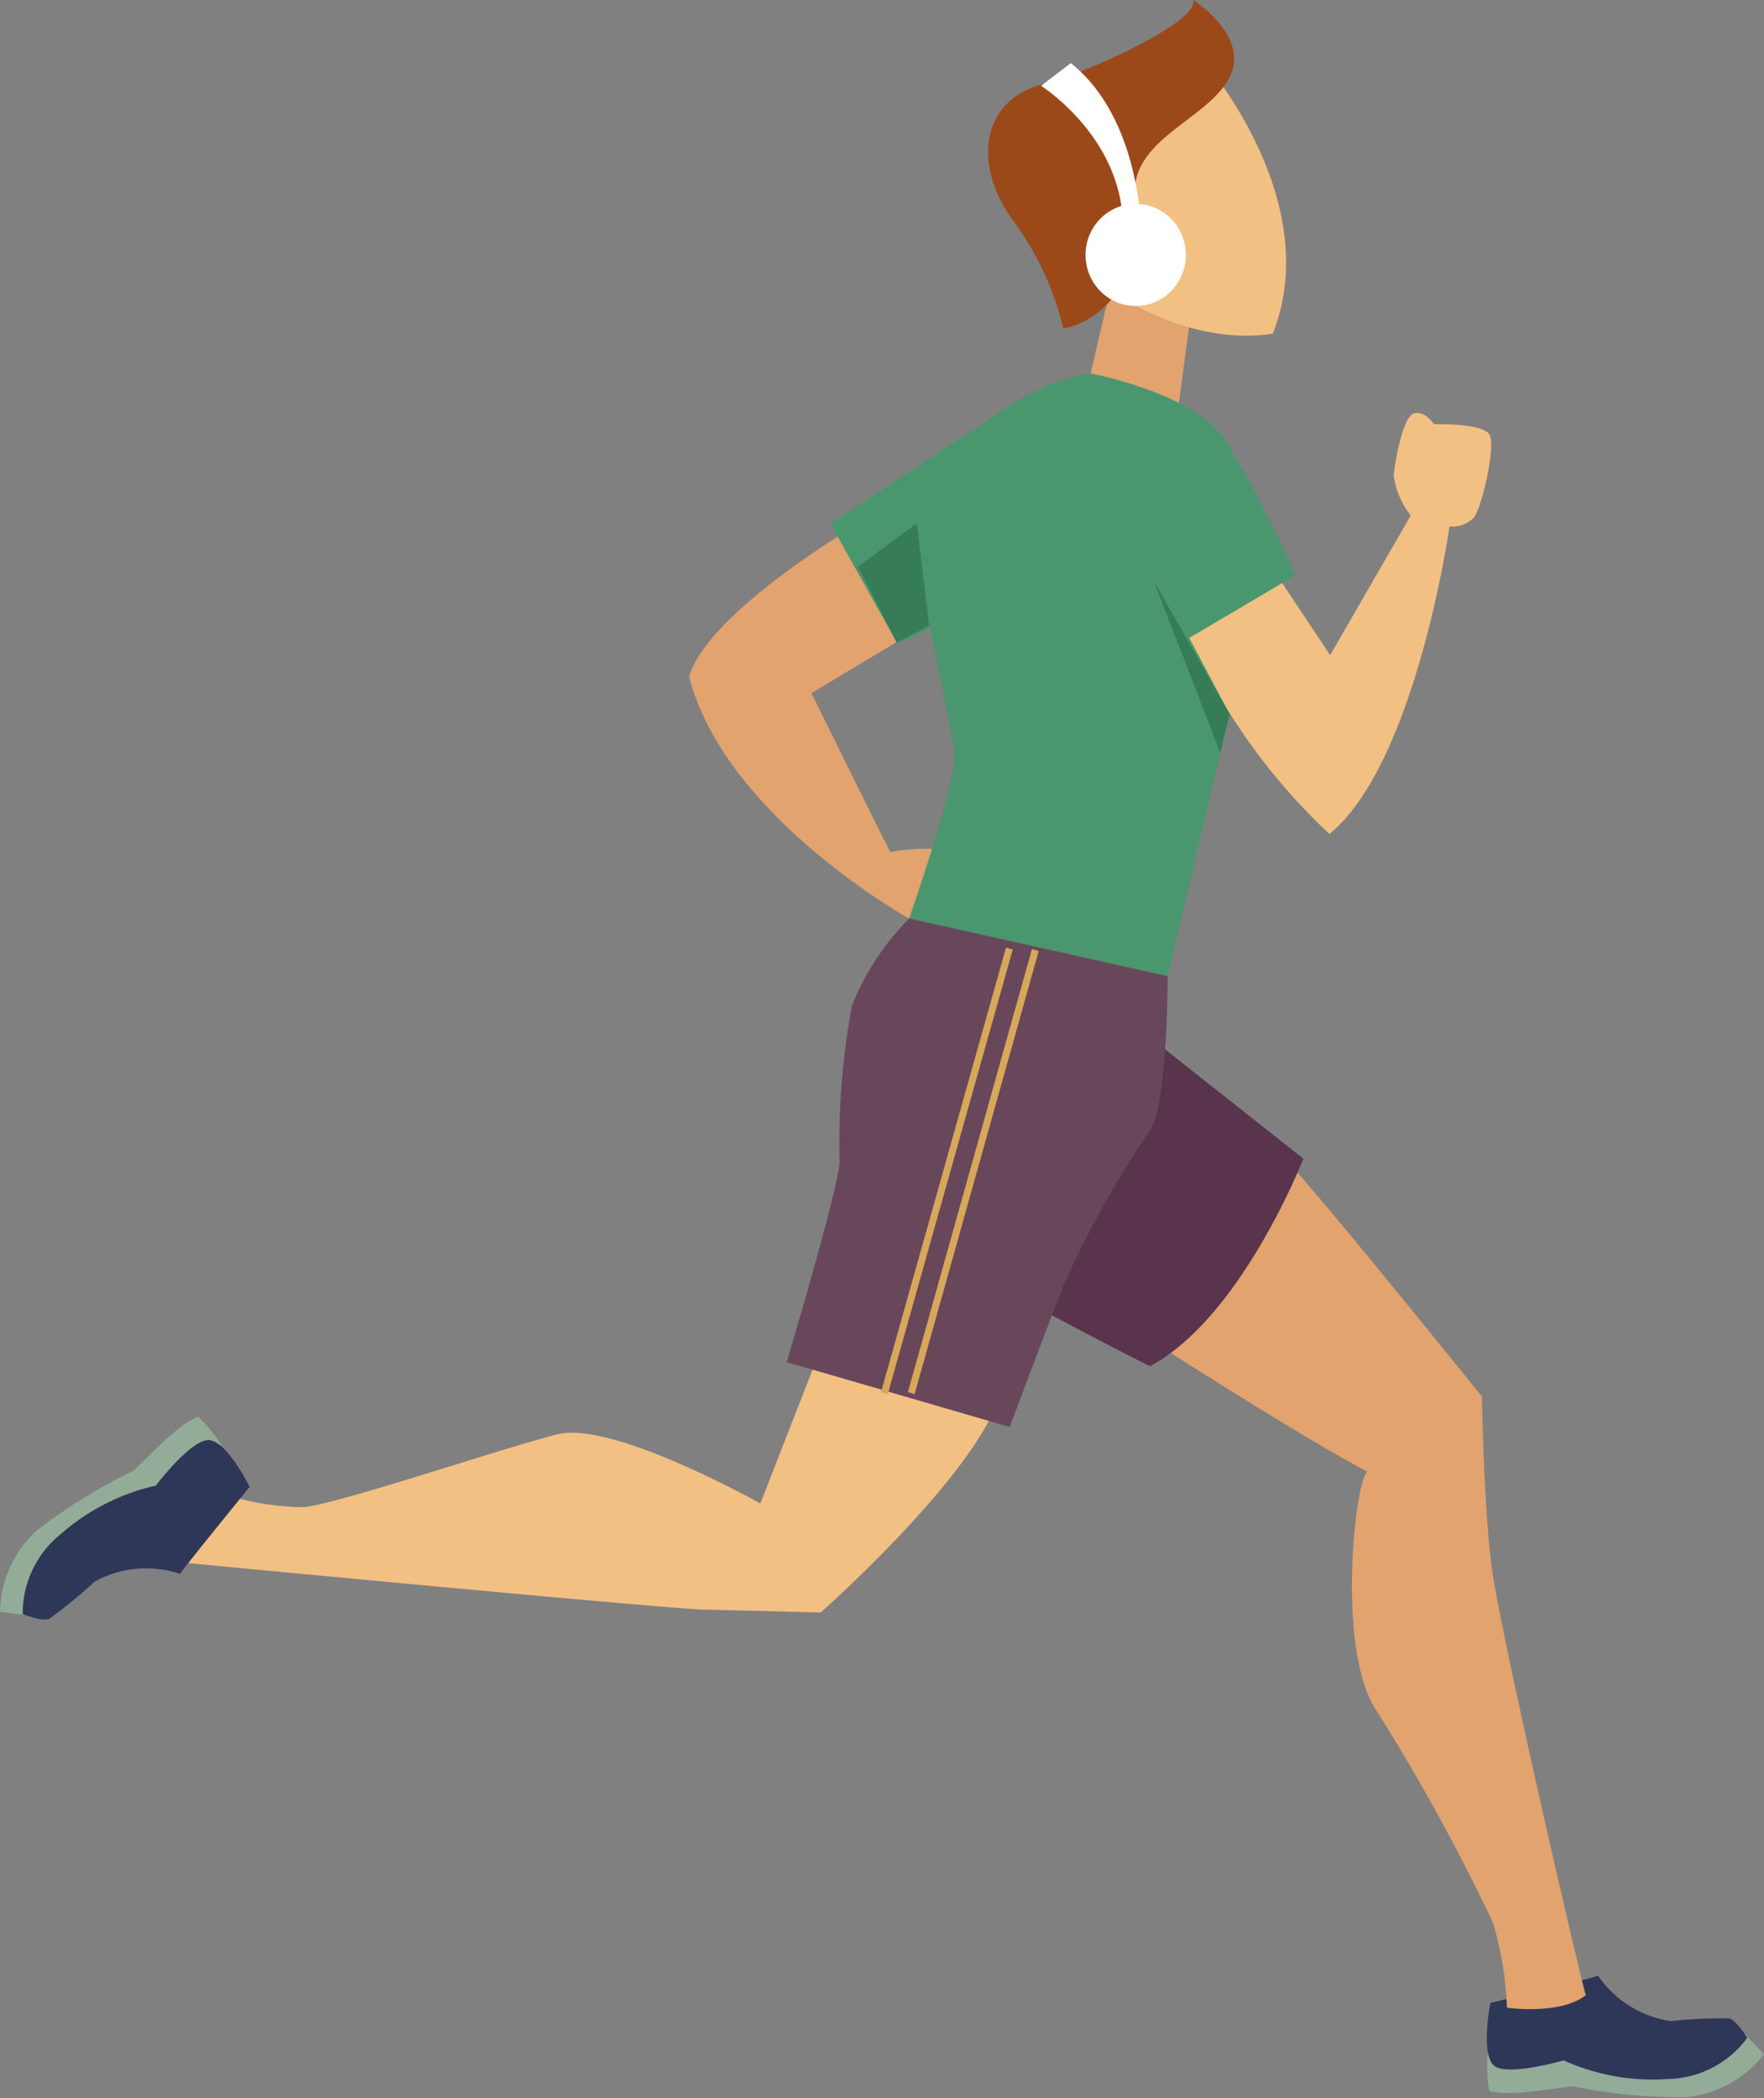 <svg xmlns="http://www.w3.org/2000/svg" viewBox="0 0 77.74 92.42"><rect x="0" y="0" width="77.74" height="92.42" fill="#808080" stroke="none"/><defs><style>.cls-1{fill:#93ac98}.cls-2{fill:#2e3757}.cls-3{fill:#f3c083}.cls-4{fill:#e2a36f}.cls-7{fill:#fff}.cls-11{fill:#d7a75a}</style></defs><g id="Layer_2" data-name="Layer 2"><g id="Layer_1-2" data-name="Layer 1"><path class="cls-1" d="M76.83 89.54l.91.95a5 5 0 01-3.39 1.89 23.41 23.41 0 01-5-.47c-.53 0-2.85.5-3.72.19a6.7 6.7 0 01-.08-1.6z"/><path class="cls-2" d="M65.68 88.23s4.19-1 4.75-1.2a4.7 4.7 0 003.2 2 21.32 21.32 0 012.57-.12c.35.1.8.86.8.86a4.44 4.44 0 01-3.5 1.81 9.48 9.48 0 01-4.59-.82s-2.3.67-3 .28-.23-2.81-.23-2.81z"/><path class="cls-3" d="M36.24 59.23l-2.73 7s-6.51-3.66-8.94-3.05-9.69 3.08-11.19 3.21a11.62 11.62 0 01-3.82-.68l-2.05 3.07s20.88 2 23.41 2.12l5.25.13s6.69-5.93 7.83-9.42c0 .14-7.76-2.38-7.76-2.38z"/><path class="cls-4" d="M50.91 59.16s6.69 4.3 9.35 5.66c-.54.41-1.36 7.71.34 10.44a88.33 88.33 0 015.19 9.42 14.73 14.73 0 01.62 3.76s2.32.34 3.48-.55c-.07 0-3.83-16.17-4.17-19s-.41-7.37-.41-7.37-8.05-10-8.87-10.65c-.14-.24-5.53 8.29-5.53 8.29z"/><path d="M50.44 45.51l7 5.53s-2.73 7-6.76 9.14c-1.13-.54-6.11-3.18-6.11-3.18z" fill="#59344c"/><path class="cls-4" d="M52.55 13.29l-.61 4.58-4.03-.75 1.3-5.6 3.34 1.77z"/><path class="cls-3" d="M53.24 2.94s5.14 6 2.85 11.76c-4.41.66-8.25-2.69-8.25-2.69L48 6.53z"/><path d="M52.58 0s2.62 1.63 1.55 3.51-4.57 2.7-4.08 5.49-1.23 5.14-3.19 5.47a13.16 13.16 0 00-2.2-4.74c-1.72-2.29-1.55-5.23 1.22-6 1.47-.3 7.03-2.73 6.7-3.73z" fill="#9c491a"/><path class="cls-3" d="M55.62 24.35l3 4.51 3.55-6.15a3.7 3.7 0 01-.75-1.77c.07-.68.41-2.59.89-2.73s.89.48.89.48 2.18-.07 2.45.47-.34 3.14-.68 3.62a1.31 1.31 0 01-1.09.41s-1.47 10.41-5.29 13.55a27.09 27.09 0 01-6.18-8.64z"/><path class="cls-4" d="M37.54 23.26s-6.35 3.74-7.17 6.55c1.57 6.14 9.69 10.65 9.69 10.65l1.78-3a8.61 8.61 0 00-2.6.07c-.07-.07-3.48-7-3.48-7l3.76-2.25z"/><ellipse class="cls-7" cx="50.05" cy="11.23" rx="2.21" ry="2.25"/><path class="cls-7" d="M47.19 2.78l-1.31 1s3.76 2.37 3.6 6.45h.81s0-5-3.1-7.45z"/><path d="M57.09 25.34l-4.68 2.76 1.78 3.35L51.46 43l-11.4-2.52s2.19-6.28 2-7.37-.95-4.92-1.09-5.53c0 .2-1.43.75-1.43.75l-2.94-5.26 8.19-5.39a8.68 8.68 0 013.28-1.23s4.54.86 5.9 2.9a51.89 51.89 0 013.12 5.99z" fill="#4a966f"/><path d="M54.19 31.45l-3.35-5.87 2.94 7.58.41-1.71zm-13.79-8.4l.55 4.51-1.43.75-1.71-3.34 2.59-1.92z" fill="#367d57"/><path d="M51.46 43s0 5.53-.75 6.76a42.89 42.89 0 00-3.82 6.82c-1.1 2.8-2.39 6.28-2.39 6.28L34.67 60S37 52.2 37 51.17a32.77 32.77 0 01.55-6.89 11.42 11.42 0 012.52-3.82z" fill="#69475a"/><path class="cls-1" d="M1.3 71.17L0 71a5 5 0 011.57-3.54 23.91 23.91 0 014.3-2.67c.41-.34 2-2.11 2.87-2.38a6.72 6.72 0 011 1.22z"/><path class="cls-2" d="M11 65.5s-2.73 3.35-3.07 3.83a4.7 4.7 0 00-3.76.34 21.14 21.14 0 01-2 1.64C1.84 71.44 1 71.1 1 71.1a4.49 4.49 0 011.71-3.55 9.53 9.53 0 014.16-2.11s1.44-1.91 2.26-2S11 65.5 11 65.5z"/><path class="cls-11" transform="matrix(.27 -.96 .96 .27 -18.78 77.86)" d="M31.6 51.12H52v.31H31.6z"/><path class="cls-11" transform="rotate(-74.35 42.89 51.613)" d="M32.76 51.46h20.27v.31H32.76z"/></g></g></svg>